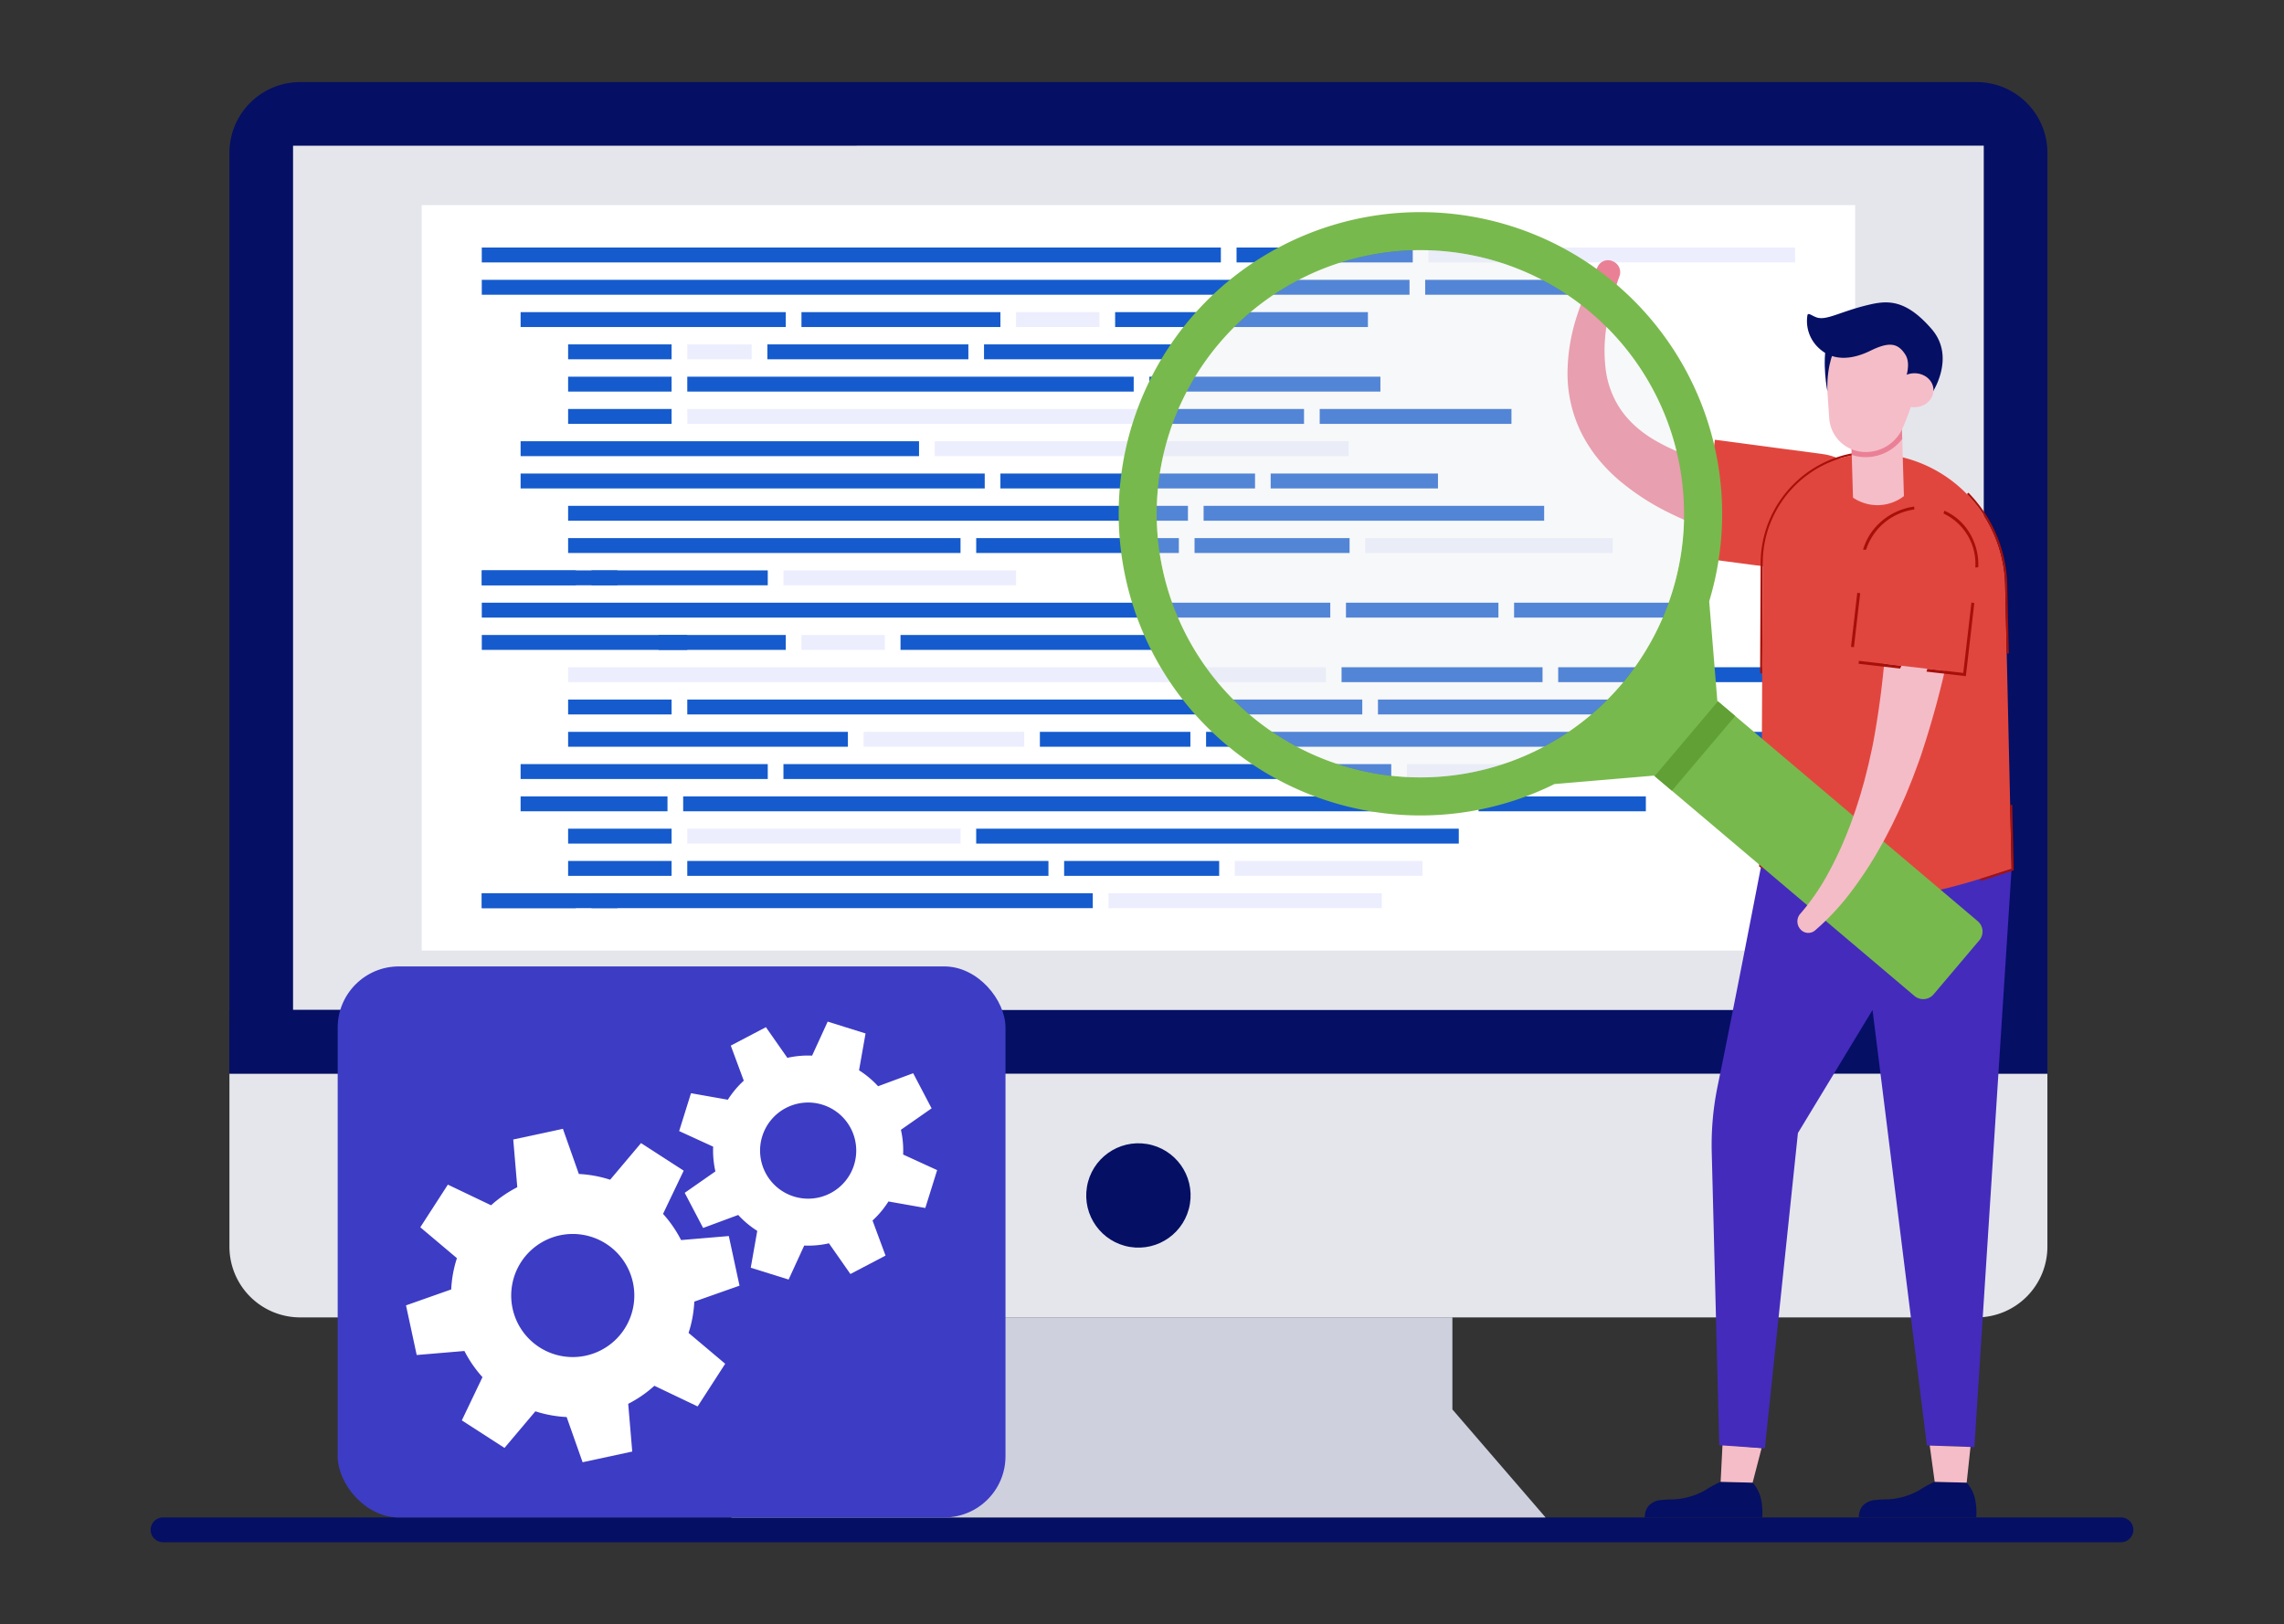 <svg xmlns="http://www.w3.org/2000/svg" xmlns:xlink="http://www.w3.org/1999/xlink" height="345" viewBox="0 0 485 345" width="485"><rect x="0" y="0" width="485" height="345" fill="#333333" stroke="none"/><clipPath id="a"><path d="m233 184h485v345h-485z"></path></clipPath><g clip-path="url(#a)" transform="translate(-233 -184)"><path d="m2181.93-286.688a2.624 2.624 0 0 1 -.771 1.86 2.623 2.623 0 0 1 -1.86.771h-415.75a2.632 2.632 0 0 1 -2.631-2.631 2.613 2.613 0 0 1 .771-1.86 2.622 2.622 0 0 1 1.86-.771h415.751a2.631 2.631 0 0 1 2.63 2.631z" fill="#050f64" transform="translate(-1495.923 795.618)"></path><path d="m2210.521-1432.873v195.559h-386.038v-195.559a15.029 15.029 0 0 1 15.027-15.027h355.983a15.029 15.029 0 0 1 15.028 15.027z" fill="#050f64" transform="translate(-1542.763 1649.338)"></path><path d="m0 0h336.51v185.824h-336.51z" fill="#fff" transform="translate(306.483 226.201)"></path><path d="m1875.817-1396.567v183.567h359.02v-183.572z" fill="#e5e6eb" transform="translate(-1580.589 1611.512)"></path><path d="m2402.377-408.3-19.784-22.942v-19.548h-133.338v19.547l-19.783 22.943z" fill="#e5e6eb" transform="translate(-1841.186 914.6)"></path><path d="m2402.377-408.3-19.784-22.942v-19.548h-133.338v19.547l-19.783 22.943z" fill="#050f64" opacity=".1" transform="translate(-1841.186 914.6)"></path><path d="m2210.521-647.595v36.759a15.027 15.027 0 0 1 -15.027 15.027h-355.984a15.027 15.027 0 0 1 -15.027-15.027v-36.759z" fill="#e5e6eb" transform="translate(-1542.763 1059.62)"></path><path d="m0 0h13.507v386.038h-13.507z" fill="#050f64" transform="matrix(0 1 -1 0 667.758 398.517)"></path><circle cx="11.079" cy="11.079" fill="#050f64" r="11.079" transform="matrix(.162 -.987 .987 .162 462.009 447.051)"></circle><g transform="translate(322.541 227.566)"><path d="m0 0h304.394v158.33h-304.394z" fill="#fff"></path><g transform="translate(12.765 9.009)"><path d="m0 0h156.94v3.165h-156.94z" fill="#155bcd"></path><path d="m0 0h37.416v3.165h-37.416z" fill="#155bcd" transform="translate(160.271)"></path><path d="m0 0h77.846v3.165h-77.846z" fill="#eceefe" transform="translate(201.018)"></path><g fill="#155bcd" transform="translate(0 6.86)"><path d="m0 0h161.294v3.165h-161.294z"></path><path d="m0 0h32.376v3.165h-32.376z" transform="translate(164.625)"></path><path d="m0 0h37.915v3.165h-37.915z" transform="translate(200.324)"></path></g><g transform="translate(8.244 13.72)"><path d="m0 0h56.306v3.165h-56.306z" fill="#155bcd"></path><path d="m0 0h42.247v3.165h-42.247z" fill="#155bcd" transform="translate(59.637)"></path><path d="m0 0h17.707v3.165h-17.707z" fill="#eceefe" transform="translate(105.207)"></path><path d="m0 0h53.676v3.165h-53.676z" fill="#155bcd" transform="translate(126.245)"></path></g><g transform="translate(18.332 20.571)"><path d="m0 0h21.972v3.165h-21.972z" fill="#155bcd"></path><path d="m0 0h13.68v3.165h-13.68z" fill="#eceefe" transform="translate(25.303)"></path><g fill="#155bcd"><path d="m0 0h42.678v3.165h-42.678z" transform="translate(42.314)"></path><path d="m0 0h46.191v3.165h-46.191z" transform="translate(88.315)"></path></g></g><g fill="#155bcd" transform="translate(18.332 27.431)"><path d="m0 0h21.972v3.165h-21.972z"></path><path d="m0 0h94.797v3.165h-94.797z" transform="translate(25.303)"></path><path d="m0 0h49.055v3.165h-49.055z" transform="translate(123.431)"></path></g><g transform="translate(18.332 34.291)"><path d="m0 0h21.972v3.165h-21.972z" fill="#155bcd"></path><path d="m0 0h95.677v3.165h-95.677z" fill="#eceefe" transform="translate(25.303)"></path><g fill="#155bcd"><path d="m0 0h31.957v3.165h-31.957z" transform="translate(124.31)"></path><path d="m0 0h40.716v3.165h-40.716z" transform="translate(159.598)"></path></g></g><g fill="#155bcd"><path d="m0 0h84.604v3.165h-84.604z" transform="translate(8.244 41.143)"></path><g transform="translate(8.244 48.003)"><path d="m0 0h98.553v3.165h-98.553z"></path><path d="m0 0h54.066v3.165h-54.066z" transform="translate(101.884)"></path><path d="m0 0h35.525v3.165h-35.525z" transform="translate(159.273)"></path></g><g transform="translate(18.332 54.862)"><path d="m0 0h131.62v3.165h-131.62z"></path><path d="m0 0h72.316v3.165h-72.316z" transform="translate(134.943)"></path></g></g><g transform="translate(18.332 61.714)"><g fill="#155bcd"><path d="m0 0h83.326v3.165h-83.326z"></path><path d="m0 0h43.031v3.165h-43.031z" transform="translate(86.657)"></path><path d="m0 0h32.922v3.165h-32.922z" transform="translate(133.019)"></path></g><path d="m0 0h52.536v3.165h-52.536z" fill="#eceefe" transform="translate(169.265)"></path></g><path d="m0 0h28.813v3.165h-28.813z" fill="#155bcd" transform="translate(.002 68.574)"></path><g transform="translate(0 68.574)"><path d="m0 0h19.978v3.165h-19.978z" fill="#155bcd"></path><path d="m0 0h37.416v3.165h-37.416z" fill="#155bcd" transform="translate(23.309)"></path><path d="m0 0h49.395v3.165h-49.395z" fill="#eceefe" transform="translate(64.056)"></path><g fill="#155bcd" transform="translate(0 6.86)"><path d="m0 0h180.174v3.165h-180.174z"></path><path d="m0 0h32.376v3.165h-32.376z" transform="translate(183.505)"></path><path d="m0 0h37.915v3.165h-37.915z" transform="translate(219.204)"></path></g><g transform="translate(.002 13.72)"><path d="m0 0h43.633v3.165h-43.633z" fill="#155bcd"></path><path d="m0 0h27.036v3.165h-27.036z" fill="#155bcd" transform="translate(37.517)"></path><path d="m0 0h17.707v3.165h-17.707z" fill="#eceefe" transform="translate(67.875)"></path><path d="m0 0h53.676v3.165h-53.676z" fill="#155bcd" transform="translate(88.914)"></path></g><g fill="#155bcd" transform="translate(182.57 20.571)"><path d="m0 0h42.678v3.165h-42.678z"></path><path d="m0 0h46.191v3.165h-46.191z" transform="translate(46.001)"></path></g><g fill="#155bcd" transform="translate(18.332 27.431)"><path d="m0 0h21.972v3.165h-21.972z"></path><path d="m0 0h143.334v3.165h-143.334z" transform="translate(25.303)"></path><path d="m0 0h65.949v3.165h-65.949z" transform="translate(171.968)"></path></g><g transform="translate(18.332 34.291)"><path d="m0 0h59.41v3.165h-59.41z" fill="#155bcd"></path><path d="m0 0h34.107v3.165h-34.107z" fill="#eceefe" transform="translate(62.741)"></path><g fill="#155bcd"><path d="m0 0h31.957v3.165h-31.957z" transform="translate(100.179)"></path><path d="m0 0h125.065v3.165h-125.065z" transform="translate(135.467)"></path></g></g><g transform="translate(8.244 41.143)"><path d="m0 0h52.481v3.165h-52.481z" fill="#155bcd"></path><path d="m0 0h129.066v3.165h-129.066z" fill="#155bcd" transform="translate(55.812)"></path><path d="m0 0h31.743v3.165h-31.743z" fill="#eceefe" transform="translate(188.209)"></path></g><g fill="#155bcd" transform="translate(8.244 48.003)"><path d="m0 0h31.189v3.165h-31.189z"></path><path d="m0 0h165.573v3.165h-165.573z" transform="translate(34.52)"></path><path d="m0 0h35.525v3.165h-35.525z" transform="translate(203.416)"></path></g><g transform="translate(18.332 54.862)"><path d="m0 0h21.972v3.165h-21.972z" fill="#155bcd"></path><path d="m0 0h58.027v3.165h-58.027z" fill="#eceefe" transform="translate(25.303)"></path><path d="m0 0h102.476v3.165h-102.476z" fill="#155bcd" transform="translate(86.653)"></path></g><g transform="translate(18.332 61.714)"><g fill="#155bcd"><path d="m0 0h21.972v3.165h-21.972z"></path><path d="m0 0h76.693v3.165h-76.693z" transform="translate(25.303)"></path><path d="m0 0h32.922v3.165h-32.922z" transform="translate(105.327)"></path></g><path d="m0 0h39.862v3.165h-39.862z" fill="#eceefe" transform="translate(141.572)"></path></g><path d="m0 0h28.813v3.165h-28.813z" fill="#155bcd" transform="translate(.002 68.574)"></path></g><g transform="translate(0 137.148)"><path d="m0 0h19.978v3.165h-19.978z" fill="#155bcd"></path><path d="m0 0h106.433v3.165h-106.433z" fill="#155bcd" transform="translate(23.309)"></path><path d="m0 0h58.048v3.165h-58.048z" fill="#eceefe" transform="translate(133.073)"></path></g><path d="m0 0h160.907v3.165h-160.907z" fill="#eceefe" transform="translate(18.332 89.145)"></path><path d="m0 0h87.874v3.165h-87.874z" fill="#eceefe" transform="translate(96.179 41.143)"></path></g></g><path d="m2991.6-310.5h-24.926a3.84 3.84 0 0 1 .7-2.336 3.947 3.947 0 0 1 2.5-1.33 23.938 23.938 0 0 1 2.893-.168 15.314 15.314 0 0 0 6.762-1.96 22.939 22.939 0 0 1 3.248-1.772l6.793.178a7.788 7.788 0 0 1 1.816 3.663 13.72 13.72 0 0 1 .214 3.725z" fill="#050f64" transform="translate(-2384.405 816.801)"></path><path d="m3036.566-347.338-1.908 7.344-6.794-.178.4-7.893z" fill="#f5bdc8" transform="translate(-2429.495 838.905)"></path><path d="m3020.641-776.779a61.923 61.923 0 0 1 1.26-14.115c3.306-16 9.252-46.823 9.253-46.828.921-6.64 6.442-8.584 13.082-7.663 3.86.536 40.109 8.04 40.078 8.381l-7.9 122.839-10.083-.346-11.547-92.495-15.834 26.12-.011.037-7.018 66.946-9.686-.663z" fill="#442bbc" transform="translate(-2424.158 1205.523)"></path><path d="m3164.349-310.505h-24.925a3.835 3.835 0 0 1 .7-2.336 3.947 3.947 0 0 1 2.5-1.33 23.944 23.944 0 0 1 2.893-.168 15.309 15.309 0 0 0 6.762-1.959 22.931 22.931 0 0 1 3.248-1.771l6.794.178a7.789 7.789 0 0 1 1.815 3.663 13.731 13.731 0 0 1 .213 3.723z" fill="#050f64" transform="translate(-2511.7 816.802)"></path><path d="m3205.271-347.039-.811 7.582-6.794-.178-1.054-7.7z" fill="#f5bdc8" transform="translate(-2553.84 838.368)"></path><path d="m2913.967-1303.856a2.49 2.49 0 0 1 1.394 3.027 60.348 60.348 0 0 0 -2.7 10.2 32.455 32.455 0 0 0 -.238 9.917 19.463 19.463 0 0 0 3.206 8.385 20.42 20.42 0 0 0 2.9 3.311 25.128 25.128 0 0 0 3.62 2.736 40.2 40.2 0 0 0 8.71 3.982 71.74 71.74 0 0 0 9.8 2.431c3.371.6 6.812 1.045 10.295 1.349s7 .5 10.535.586a7.766 7.766 0 0 1 5.615 2.922 9.3 9.3 0 0 1 2.07 6.5 8.8 8.8 0 0 1 -3 6.156 8.04 8.04 0 0 1 -6.439 1.874c-3.794-.64-7.589-1.384-11.378-2.274s-7.573-1.921-11.334-3.167a84.922 84.922 0 0 1 -11.159-4.542 51.856 51.856 0 0 1 -10.512-6.814 35.794 35.794 0 0 1 -4.573-4.657 30.473 30.473 0 0 1 -3.6-5.6 28.518 28.518 0 0 1 -2.891-12.659 39.862 39.862 0 0 1 1.971-11.991 66.139 66.139 0 0 1 4.5-10.664 2.422 2.422 0 0 1 3.208-1.008z" fill="#ea8096" transform="translate(-2338.431 1543.379)"></path><path d="m3010.59-1134.134 22.887 3.038c6.923.919 13.413-3.441 14.333-10.364.919-6.923-4.082-13.787-11-14.706l-22.887-3.038z" fill="#e1463e" transform="translate(-2416.767 1436.607)"></path><path d="m3086.365-1148a23.337 23.337 0 0 0 -25.4 23.148l-.311 64.232c21.739 10.539 34.009 7.018 53.16.718l-1.371-60.349a28.619 28.619 0 0 0 -26.078-27.749z" fill="#e1463e" transform="translate(-2453.655 1428.419)"></path><path d="m3059.17-1102.636h.442l.113-23.45a23.339 23.339 0 0 1 23.3-23.24q1.04 0 2.1.093c.393.036.785.077 1.171.13q-.05-.232-.093-.457c-.345-.044-.689-.082-1.038-.113-.712-.064-1.432-.1-2.141-.1a23.809 23.809 0 0 0 -23.744 23.682zm17.336 46.709-.15.417a46.5 46.5 0 0 0 8.612.816c1.277 0 2.545-.053 3.811-.157l.031-.444a45.813 45.813 0 0 1 -12.304-.632zm26.9-85.085c-.1.1-.208.205-.316.312a28.546 28.546 0 0 1 8.115 19.217l.331 14.628h.442l-.332-14.637a29 29 0 0 0 -8.246-19.52zm9.169 79.877c-2.3.758-4.5 1.474-6.634 2.13 0 .152.006.3.006.455 2.158-.658 4.4-1.387 6.767-2.165l.309-.1-.315-13.9-.44.062zm-53.6-.442.249.121q2.234 1.084 4.375 1.986l.108-.435q-2.084-.879-4.291-1.949l.11-22.882h-.44z" fill="#a71009" transform="translate(-2452.417 1429.653)"></path><path d="m3132.815-1176.482.493 16.6a9.207 9.207 0 0 0 10.815-.321l-.493-16.6z" fill="#f5bdc8" transform="translate(-2506.83 1449.575)"></path><path d="m3132.815-1176.482.223 7.508a8.752 8.752 0 0 0 2.438.484q.409.02.818.008a9.731 9.731 0 0 0 7.469-3.867l-.132-4.455z" fill="#ea8096" transform="translate(-2506.83 1449.575)"></path><path d="m3112.925-1241.173.66 9.731a7.71 7.71 0 0 0 7.278 7.177 8.576 8.576 0 0 0 8.3-5.023 65.668 65.668 0 0 0 2.616-7.219 11.736 11.736 0 0 0 -2.848-11.828c-2.647-2.608-5.9-3.346-9.8-2.074a9.064 9.064 0 0 0 -6.206 9.236z" fill="#f5bdc8" transform="translate(-2492.158 1504.261)"></path><path d="m3114.147-1237.635s-1.894 3.224-1.7 9.2c0 0-1.213-6.011-.066-10.716z" fill="#050f64" transform="translate(-2491.409 1495.517)"></path><path d="m3123.9-1250.563s5.4-7.735.048-13.89c-5.769-6.633-9.682-6.03-13.9-4.985-5.33 1.32-8.225 3.1-10.242 2.618-1.078-.258-2.014-1.2-2.2-.584a7.8 7.8 0 0 0 2.436 7.048c2.994 2.792 6.988 2.474 10.947.531s5.8-1.646 7.384.808c1.679 2.6-.8 7.217-.8 7.217l1.192.465s4.61-2.551 5.135.772z" fill="#050f64" transform="translate(-2480.795 1518.311)"></path><ellipse cx="4.054" cy="3.608" fill="#f5bdc8" rx="4.054" ry="3.608" transform="matrix(1 -.03 .03 1 635.355 263.399)"></ellipse><path d="m2557.267-1320.258a64.068 64.068 0 0 0 7.518 90.293 64.079 64.079 0 0 0 69.86 8.5l21.139-1.793 55.293 46.794a2.891 2.891 0 0 0 4.073-.339l9.705-11.469a2.89 2.89 0 0 0 -.339-4.072l-55.292-46.794-1.728-21.145a64.079 64.079 0 0 0 -19.937-67.491 64.067 64.067 0 0 0 -90.292 7.516zm91.646 77.559a55.991 55.991 0 0 1 -78.912 6.569 55.991 55.991 0 0 1 -6.57-78.912 55.992 55.992 0 0 1 78.913-6.57 55.992 55.992 0 0 1 6.569 78.912z" fill="#78b94d" transform="translate(-2071.554 1571.995)"></path><circle cx="55.992" cy="55.992" fill="#e5e6eb" opacity=".3" r="55.992" transform="matrix(.707 -.707 .707 .707 455.433 293.124)"></circle><path d="m0 0h20.803v4.808h-20.803z" fill="#60a035" transform="matrix(.646 -.763 .763 .646 584.357 348.844)"></path><path d="m3090.394-1013.122a2.21 2.21 0 0 0 3.228.317 52.7 52.7 0 0 0 7.633-8.194 83.526 83.526 0 0 0 6.07-9.269c.442-.806.914-1.6 1.332-2.423l1.268-2.457 1.193-2.49c.4-.83.753-1.677 1.132-2.516l.558-1.264.521-1.275c.343-.852.7-1.7 1.031-2.559.632-1.72 1.31-3.437 1.876-5.18a199.569 199.569 0 0 0 9.086-42.9 8.108 8.108 0 0 0 -.02-1.7 7.6 7.6 0 0 0 -.393-1.6 7.988 7.988 0 0 0 -1.67-2.73 8.118 8.118 0 0 0 -5.883-2.561 8.632 8.632 0 0 0 -6 2.308 7.742 7.742 0 0 0 -1.8 2.51 7.591 7.591 0 0 0 -.474 1.478 7.145 7.145 0 0 0 -.176 1.584 186.354 186.354 0 0 1 -2.876 40.848c-.3 1.683-.7 3.331-1.061 5-.2.828-.413 1.649-.62 2.475l-.314 1.239-.35 1.225c-.24.814-.452 1.643-.716 2.449l-.774 2.43-.845 2.4c-.278.8-.606 1.582-.907 2.377a76.675 76.675 0 0 1 -4.334 9.176 47.508 47.508 0 0 1 -5.734 8.2 2.472 2.472 0 0 0 .016 3.1z" fill="#f4bcc7" transform="translate(-2475.164 1394.393)"></path><path d="m3157.771-1068.5 2.485-21.478c.752-6.5-3.433-12.506-9.93-13.257a12.4 12.4 0 0 0 -13.6 10.536l-2.485 21.478z" fill="#e1463e" transform="translate(-2507.883 1395.424)"></path><path d="m3134.41-1086.97-1.33 11.491.625.071 1.325-11.459zm18.49-17.43-.175.606a11.792 11.792 0 0 1 6.749 11.473l.628-.066a12.872 12.872 0 0 0 -2.443-8.188 11.605 11.605 0 0 0 -4.759-3.825zm-17.256 8.266.638.041a12.514 12.514 0 0 1 10.245-8.556l-.028-.625a13.4 13.4 0 0 0 -7.422 3.553 12.548 12.548 0 0 0 -3.436 5.586zm21.273 26.19-7.619-.88-.188.606 8.357.966 1.8-15.531-.616-.122zm-22.22-1.941 8.807 1.017.285-.594-9.034-1.048c-.024.21-.04.424-.061.624z" fill="#a71009" transform="translate(-2507.025 1396.868)"></path><g transform="translate(304.707 389.263)"><rect fill="#3d3cc5" height="117.036" rx="13" width="141.806"></rect><g fill="#fff"><path d="m2028.2-566.315 9.6-3.386-2.272-10.543-10.135.856a25.826 25.826 0 0 0 -3.833-5.563l4.385-9.175-9.061-5.855-6.557 7.779a25.588 25.588 0 0 0 -6.642-1.222l-3.388-9.593-10.543 2.272.856 10.135a25.821 25.821 0 0 0 -5.564 3.833l-9.175-4.385-5.855 9.06 7.779 6.557a25.231 25.231 0 0 0 -1.214 6.643l-9.6 3.386 2.271 10.543 10.135-.855a25.516 25.516 0 0 0 3.834 5.555l-4.387 9.184 9.061 5.847 6.556-7.771a25.59 25.59 0 0 0 6.643 1.214l3.386 9.6 10.543-2.272-.856-10.135a25.526 25.526 0 0 0 5.555-3.834l9.184 4.387 5.855-9.06-7.779-6.557a25.232 25.232 0 0 0 1.218-6.645zm-28.147 11.567a13.069 13.069 0 0 1 -10.522-15.2 13.067 13.067 0 0 1 15.191-10.524 13.068 13.068 0 0 1 10.531 15.192 13.07 13.07 0 0 1 -15.198 10.531z" transform="translate(-1952.474 637.51)"></path><path d="m2234.49-666.558 6.518-4.554-3.912-7.461-7.449 2.761a20.167 20.167 0 0 0 -4.047-3.387l1.384-7.822-8.042-2.514-3.31 7.225a20 20 0 0 0 -5.254.468l-4.554-6.512-7.461 3.913 2.761 7.449a20.157 20.157 0 0 0 -3.387 4.047l-7.822-1.384-2.514 8.042 7.224 3.31a19.693 19.693 0 0 0 .474 5.253l-6.518 4.554 3.912 7.461 7.449-2.761a19.924 19.924 0 0 0 4.046 3.38l-1.383 7.828 8.041 2.508 3.311-7.218a19.99 19.99 0 0 0 5.253-.474l4.555 6.518 7.46-3.912-2.761-7.449a19.945 19.945 0 0 0 3.38-4.046l7.829 1.383 2.514-8.042-7.224-3.31a19.726 19.726 0 0 0 -.473-5.254zm-18.769 14.585a10.208 10.208 0 0 1 -11.094-9.241 10.206 10.206 0 0 1 9.235-11.094 10.208 10.208 0 0 1 11.1 9.234 10.209 10.209 0 0 1 -9.241 11.102z" transform="translate(-2114.892 701.26)"></path></g></g></g></svg>